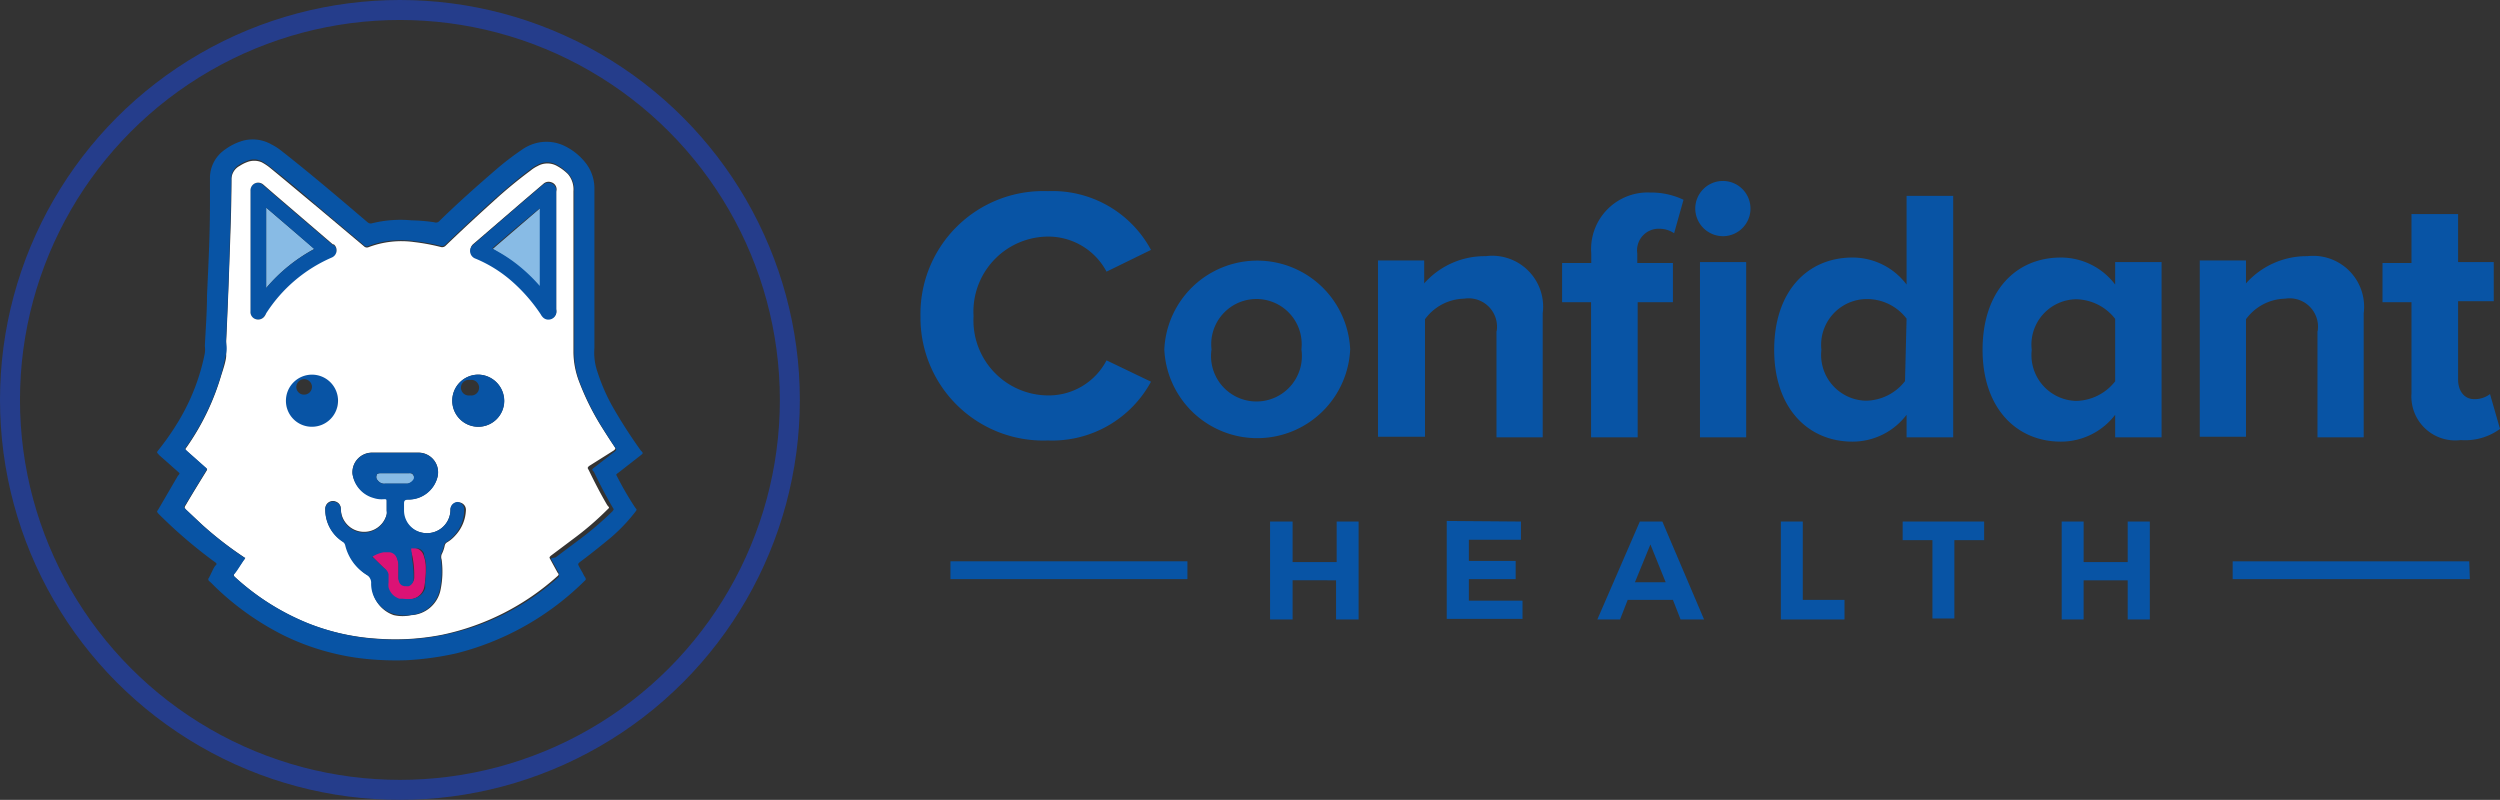<svg xmlns="http://www.w3.org/2000/svg" viewBox="0 0 127.65 40.84"><rect x="0" y="0" width="127.65" height="40.84" fill="#333333" stroke="none"/><defs><style>.cls-1{fill:#88bbe5;}.cls-2{fill:#0854a5;}.cls-3{fill:#fff;}.cls-4{fill:#dc1275;}.cls-5{fill:none;stroke:#253d8b;stroke-miterlimit:10;stroke-width:1.02px;}</style></defs><g id="Layer_2" data-name="Layer 2"><g id="Layer_1-2" data-name="Layer 1"><path class="cls-1" d="M16.05,12.71a8.46,8.46,0,0,0-2.46,2V10.6Z"/><path class="cls-2" d="M16.94,13.19a.4.4,0,0,0,.11-.67l-.05,0L14.06,10l-.6-.52A.4.4,0,0,0,13,9.37a.38.38,0,0,0-.22.37V15.9a.38.38,0,0,0,.28.4.4.4,0,0,0,.45-.17l.08-.1A7.45,7.45,0,0,1,16.94,13.19Zm-3.35,1.52V10.6c.83.71,1.64,1.4,2.46,2.12A8.3,8.3,0,0,0,13.59,14.71Z"/><path class="cls-2" d="M17.25,20.42a1.33,1.33,0,1,0-2.65,0,1.33,1.33,0,1,0,2.65,0Zm-1.72-.27a.39.39,0,0,1-.4-.4.4.4,0,0,1,.39-.39.4.4,0,0,1,.41.4A.4.4,0,0,1,15.53,20.15Z"/><path class="cls-2" d="M47,16.16a6.27,6.27,0,0,1,6.5-6.4,5.71,5.71,0,0,1,5.27,3l-2.27,1.11a3.37,3.37,0,0,0-3-1.79,3.83,3.83,0,0,0-3.79,4.06,3.83,3.83,0,0,0,3.79,4.05,3.33,3.33,0,0,0,3-1.79l2.27,1.09a5.74,5.74,0,0,1-5.27,3A6.27,6.27,0,0,1,47,16.16Z"/><path class="cls-2" d="M59.45,17.84a4.75,4.75,0,0,1,9.49,0,4.75,4.75,0,0,1-9.49,0Zm7,0a2.31,2.31,0,1,0-4.59,0,2.32,2.32,0,1,0,4.59,0Z"/><path class="cls-2" d="M76.42,16.91a1.45,1.45,0,0,0-1.66-1.66,2.54,2.54,0,0,0-2,1.05v6H70.36v-9h2.36v1.17a4.12,4.12,0,0,1,3.14-1.39A2.6,2.6,0,0,1,78.77,16v6.33H76.41V16.91Z"/><path class="cls-2" d="M81.25,15.43H79.76v-2h1.49v-.49a2.89,2.89,0,0,1,3-3.11,3.86,3.86,0,0,1,1.71.37l-.48,1.71a1.34,1.34,0,0,0-.76-.23,1.1,1.1,0,0,0-1.12,1.26v.49h1.82v2H83.62v6.9H81.24v-6.9Zm5.31-4.78A1.41,1.41,0,1,1,88,12.06,1.42,1.42,0,0,1,86.56,10.65Zm.24,2.73h2.36v8.95H86.8Z"/><path class="cls-2" d="M97.35,21.18a3.47,3.47,0,0,1-2.76,1.37c-2.27,0-4-1.71-4-4.69s1.69-4.71,4-4.71a3.45,3.45,0,0,1,2.76,1.38V10h2.38V22.33H97.35Zm0-4.91a2.54,2.54,0,0,0-2-1A2.34,2.34,0,0,0,93,17.86a2.34,2.34,0,0,0,2.27,2.6,2.57,2.57,0,0,0,2-1Z"/><path class="cls-2" d="M108,21.18a3.49,3.49,0,0,1-2.77,1.37c-2.27,0-4-1.71-4-4.69s1.68-4.71,4-4.71A3.47,3.47,0,0,1,108,14.53V13.38h2.37v8.95H108Zm0-4.9a2.58,2.58,0,0,0-2-1,2.32,2.32,0,0,0-2.26,2.59,2.34,2.34,0,0,0,2.26,2.6,2.59,2.59,0,0,0,2-1Z"/><path class="cls-2" d="M118.34,16.91a1.45,1.45,0,0,0-1.66-1.66,2.54,2.54,0,0,0-2,1.05v6h-2.36v-9h2.36v1.17a4.14,4.14,0,0,1,3.14-1.39A2.6,2.6,0,0,1,120.69,16v6.33h-2.36V16.91Z"/><path class="cls-2" d="M123.13,20.1V15.43h-1.48v-2h1.48V10.93h2.38v2.45h1.82v2h-1.82v4c0,.56.3,1,.82,1a1.27,1.27,0,0,0,.81-.26l.51,1.78a3,3,0,0,1-2,.57A2.24,2.24,0,0,1,123.13,20.1Z"/><path class="cls-2" d="M60.63,28.66H48.53v.91h12.1Z"/><path class="cls-2" d="M126.08,28.66H114v.91h12.11Z"/><path class="cls-2" d="M66,26.63V28.7h2.25V26.63h1.12v5H68.22v-2H66v2H64.85v-5Z"/><path class="cls-2" d="M77.66,26.63v.93H75v1.08h2.39v.93H75v1.1h2.74v.93H73.87v-5Z"/><path class="cls-2" d="M85.42,30.63H83.11l-.39,1H81.56l2.17-5h1.15l2.13,5h-1.2Zm-.37-.9-.78-1.93-.79,1.93Z"/><path class="cls-2" d="M92.05,26.63v4h2.13v1H90.93v-5Z"/><path class="cls-2" d="M101.31,26.63v.95H99.79v4H98.67v-4H97.15v-.95Z"/><path class="cls-2" d="M106.39,26.63V28.7h2.25V26.63h1.13v5h-1.13v-2h-2.25v2h-1.12v-5Z"/><path class="cls-3" d="M31.37,22.8c-.23-.34-.46-.7-.68-1.05a13.17,13.17,0,0,1-1.13-2.29A4.3,4.3,0,0,1,29.28,18c0-1.32,0-2.64,0-4V11.54c0-.59,0-1.19,0-1.78A1.21,1.21,0,0,0,29,8.89a2.46,2.46,0,0,0-.55-.41,1,1,0,0,0-1,0,1.69,1.69,0,0,0-.36.23,23.61,23.61,0,0,0-1.9,1.57c-.82.74-1.63,1.49-2.43,2.26a.25.25,0,0,1-.26.07,10.66,10.66,0,0,0-1.35-.25,4.73,4.73,0,0,0-2.33.26.21.21,0,0,1-.24-.05l-2.38-2c-.8-.66-1.59-1.33-2.41-2a2.57,2.57,0,0,0-.44-.29,1,1,0,0,0-.74,0,1.85,1.85,0,0,0-.37.19.78.78,0,0,0-.42.74c0,1.43-.06,2.86-.11,4.29s-.1,2.62-.16,3.93c0,.24,0,.48,0,.72s-.15.7-.25,1a12.55,12.55,0,0,1-1.76,3.67c-.09.13-.1.1,0,.21l.9.8c.18.16.16.11.05.3-.34.55-.68,1.1-1,1.65-.08.13-.08.13,0,.24l.83.77a17.77,17.77,0,0,0,2.11,1.64c.1.07.1.07,0,.18l-.44.64c-.07.11-.07.12,0,.21a12.46,12.46,0,0,0,3.69,2.35,11.56,11.56,0,0,0,3.57.8,12.39,12.39,0,0,0,3.33-.2,12.71,12.71,0,0,0,5.89-3c.07-.06.07-.1,0-.17l-.35-.64c-.08-.15-.08-.13,0-.22l1.16-.87a15.28,15.28,0,0,0,1.73-1.49c.12-.11.11-.09,0-.22-.34-.58-.65-1.18-.94-1.78-.07-.13-.09-.12,0-.22L31.34,23C31.44,22.91,31.44,22.91,31.37,22.8ZM13.52,16.13a.4.4,0,0,1-.45.17.38.38,0,0,1-.28-.4c0-.51,0-1,0-1.52V9.74A.4.4,0,0,1,13,9.37a.4.4,0,0,1,.45.06l.6.52L17,12.48l.05,0a.4.4,0,0,1-.11.67A7.53,7.53,0,0,0,13.59,16,.61.61,0,0,1,13.52,16.13Zm1.08,4.33a1.33,1.33,0,1,1,1.32,1.33A1.32,1.32,0,0,1,14.6,20.46Zm8.64,6.89a1.69,1.69,0,0,1-.41.34.24.24,0,0,0-.12.16,1.79,1.79,0,0,1-.16.46.4.4,0,0,0,0,.26,4.61,4.61,0,0,1-.06,1.57A1.61,1.61,0,0,1,21,31.41a2.05,2.05,0,0,1-.89,0A1.63,1.63,0,0,1,19,29.8a.45.45,0,0,0-.25-.44,2.49,2.49,0,0,1-1.07-1.49.31.31,0,0,0-.14-.2A1.93,1.93,0,0,1,16.61,26a.39.39,0,0,1,.56-.38.37.37,0,0,1,.23.35,1.63,1.63,0,0,0,.05.33,1.19,1.19,0,0,0,2.3-.06.52.52,0,0,0,0-.17v-.48c0-.14,0-.14-.14-.14a1.31,1.31,0,0,1-.52-.06A1.49,1.49,0,0,1,18,24.2,1,1,0,0,1,19,23.11h1.22c.39,0,.78,0,1.17,0a1,1,0,0,1,.95,1.23A1.53,1.53,0,0,1,20.8,25.5c-.22,0-.22,0-.22.22s0,.22,0,.33a1.17,1.17,0,0,0,.93,1.14A1.2,1.2,0,0,0,23,26.06V26a.4.4,0,0,1,.42-.35.38.38,0,0,1,.37.38A2,2,0,0,1,23.24,27.35Zm1.16-5.56a1.33,1.33,0,1,1,.05-2.66,1.34,1.34,0,0,1,1.29,1.36A1.32,1.32,0,0,1,24.4,21.79Zm4-12v6a.65.65,0,0,1,0,.2.4.4,0,0,1-.29.27.39.39,0,0,1-.39-.13.6.6,0,0,1-.09-.13,8.54,8.54,0,0,0-1.42-1.64,6.72,6.72,0,0,0-1.9-1.2.41.41,0,0,1-.12-.72l2.6-2.24.95-.81a.39.39,0,0,1,.39-.09.38.38,0,0,1,.29.36Z"/><path class="cls-4" d="M19,28.4a1.6,1.6,0,0,1,.82-.27.46.46,0,0,1,.43.28,1.18,1.18,0,0,1,.1.42c0,.22,0,.44,0,.66a.4.4,0,1,0,.8,0,4.79,4.79,0,0,0-.09-1.07,1.28,1.28,0,0,0-.11-.33c0-.09,0-.1.07-.11a.55.55,0,0,1,.61.38,1.9,1.9,0,0,1,.11.63,5,5,0,0,1-.07.94.79.79,0,0,1-.65.66,1.59,1.59,0,0,1-.53.05.87.87,0,0,1-.76-.87v-.41A.4.4,0,0,0,19.6,29l-.5-.49Z"/><path class="cls-1" d="M20.18,24.16c.24,0,.47,0,.71,0a.22.22,0,0,1,.22.11.23.23,0,0,1,0,.25.43.43,0,0,1-.36.18H19.63a.42.42,0,0,1-.35-.18.23.23,0,0,1-.05-.25c0-.09.12-.11.22-.11S19.93,24.16,20.18,24.16Z"/><path class="cls-1" d="M25.15,12.72l2.43-2.09h0v4.06a9.15,9.15,0,0,0-1.14-1.11A8.29,8.29,0,0,0,25.15,12.72Z"/><path class="cls-2" d="M29.89,29.5a1.57,1.57,0,0,1-.14-.25c-.07-.12-.14-.24-.2-.36s0-.11,0-.14l.07-.06c.46-.34.91-.7,1.35-1.06a8.77,8.77,0,0,0,1.45-1.47c.12-.16.1-.12,0-.26a16,16,0,0,1-.9-1.55c-.08-.14-.07-.12.05-.21l1.14-.89c.14-.11.14-.11,0-.26a25.5,25.5,0,0,1-1.45-2.26A9.61,9.61,0,0,1,30.51,19a3,3,0,0,1-.16-1.22c0-.13,0-.26,0-.4V13.82h0c0-1,0-2,0-3,0-.42,0-.84,0-1.27a2.11,2.11,0,0,0-.47-1.26,3.08,3.08,0,0,0-1.1-.86,2.12,2.12,0,0,0-1.29-.15,2.22,2.22,0,0,0-.82.35,14.36,14.36,0,0,0-1.31,1c-1,.86-2,1.75-2.92,2.65a.23.23,0,0,1-.26.07A8.84,8.84,0,0,0,21,11.25a6,6,0,0,0-2,.15.24.24,0,0,1-.23-.05l-1-.85c-1.12-.95-2.24-1.89-3.39-2.79a2.78,2.78,0,0,0-.51-.33,1.93,1.93,0,0,0-1.52-.18,2.93,2.93,0,0,0-.88.45,1.76,1.76,0,0,0-.75,1.4c0,.47,0,.95,0,1.43,0,1.53-.08,3.07-.15,4.6,0,.86-.07,1.73-.11,2.59a1.47,1.47,0,0,1,0,.36,10.8,10.8,0,0,1-1.24,3.3,13.27,13.27,0,0,1-1.09,1.6c-.15.2-.14.14,0,.31l.95.84c.12.11.11.09,0,.22L8.09,26c-.08.13-.1.1,0,.23A24.53,24.53,0,0,0,11,28.72c.07.05.08.09,0,.16s-.22.42-.33.62a.11.11,0,0,0,0,.16,3.57,3.57,0,0,1,.28.27,14.17,14.17,0,0,0,3.53,2.51,12.46,12.46,0,0,0,4.38,1.22,15.39,15.39,0,0,0,1.92.05,15.28,15.28,0,0,0,2.52-.35,14.24,14.24,0,0,0,6.55-3.7C29.92,29.61,29.92,29.57,29.89,29.5Zm-1.7-.87.35.64c0,.08,0,.12,0,.18a12.4,12.4,0,0,1-9.22,3.18,11.56,11.56,0,0,1-3.57-.8A12.36,12.36,0,0,1,12,29.47c-.1-.08-.1-.09,0-.2s.29-.43.44-.65.07-.1,0-.17a18.87,18.87,0,0,1-2.11-1.64L9.48,26c-.11-.11-.11-.11,0-.25.33-.55.67-1.1,1-1.65.11-.18.13-.13-.05-.29l-.9-.8c-.12-.11-.11-.08,0-.22a12.38,12.38,0,0,0,1.76-3.66c.1-.35.18-.7.25-1.05s0-.48,0-.71c.06-1.31.12-2.63.16-3.94s.09-2.86.11-4.28a.8.8,0,0,1,.42-.75,2.53,2.53,0,0,1,.37-.18.87.87,0,0,1,.74,0,2.57,2.57,0,0,1,.44.29c.82.64,1.61,1.3,2.41,2l2.38,2a.19.19,0,0,0,.24.05,4.73,4.73,0,0,1,2.33-.25,10.31,10.31,0,0,1,1.35.24.23.23,0,0,0,.26-.07c.8-.76,1.61-1.52,2.43-2.26.62-.54,1.23-1.08,1.9-1.57a1.69,1.69,0,0,1,.36-.23,1,1,0,0,1,1,0,2.2,2.2,0,0,1,.54.41,1.16,1.16,0,0,1,.34.86c0,.6,0,1.19,0,1.78V14c0,1.33,0,2.65,0,4a4.34,4.34,0,0,0,.28,1.51,13.07,13.07,0,0,0,1.13,2.28c.22.36.45.72.68,1.06.07.11.07.11,0,.19l-1.08.84c-.13.11-.11.09,0,.22.29.61.6,1.2.94,1.79.08.13.09.1,0,.22a16.38,16.38,0,0,1-1.74,1.48l-1.16.87C28.11,28.51,28.11,28.49,28.19,28.63Z"/><path class="cls-2" d="M28.4,16a.65.65,0,0,0,0-.2V9.71a.38.38,0,0,0-.29-.36.39.39,0,0,0-.39.09l-.95.81-2.6,2.24a.41.41,0,0,0,.12.72,6.72,6.72,0,0,1,1.9,1.2,8.54,8.54,0,0,1,1.42,1.64.6.6,0,0,0,.09.13.39.39,0,0,0,.39.13A.4.4,0,0,0,28.4,16Zm-.78-1.33a8.49,8.49,0,0,0-1.14-1.11,7.44,7.44,0,0,0-1-.68l-.35-.2h0l1.22-1.05,1.21-1h0a.13.13,0,0,1,0,.06v4Z"/><path class="cls-2" d="M23.37,25.63A.38.38,0,0,0,23,26v.08a1.2,1.2,0,0,1-1.44,1.12,1.16,1.16,0,0,1-.93-1.13c0-.11,0-.23,0-.34s0-.22.22-.22a1.52,1.52,0,0,0,1.49-1.15,1,1,0,0,0-.95-1.24c-.39,0-.78,0-1.17,0H19A1,1,0,0,0,18,24.2a1.48,1.48,0,0,0,1.08,1.23,1.31,1.31,0,0,0,.52.06c.14,0,.14,0,.14.14v.47a.55.55,0,0,1,0,.18,1.19,1.19,0,0,1-2.3.06A1.88,1.88,0,0,1,17.4,26a.37.37,0,0,0-.23-.35.39.39,0,0,0-.56.37,1.94,1.94,0,0,0,.88,1.64.29.29,0,0,1,.14.2,2.44,2.44,0,0,0,1.07,1.48.47.47,0,0,1,.25.45,1.61,1.61,0,0,0,1.16,1.56,2.22,2.22,0,0,0,.89.05,1.63,1.63,0,0,0,1.45-1.28,4.54,4.54,0,0,0,.06-1.56.4.4,0,0,1,0-.26,1.93,1.93,0,0,0,.16-.46.24.24,0,0,1,.12-.16,1.73,1.73,0,0,0,.41-.35,1.93,1.93,0,0,0,.5-1.33A.38.38,0,0,0,23.37,25.63Zm-3.73-.93a.43.43,0,0,1-.36-.18.23.23,0,0,1-.05-.25c0-.09.12-.11.22-.11s.48,0,.73,0,.47,0,.71,0H21a.19.19,0,0,1,.1.08.25.25,0,0,1,0,.26L21,24.6a.61.61,0,0,1-.18.09H19.64Zm2.07,5,0,.2a.5.5,0,0,1,0,.13.61.61,0,0,1-.05.12.8.8,0,0,1-.13.19.94.94,0,0,1-.43.23,2,2,0,0,1-.54,0l-.16,0a.42.42,0,0,1-.14-.06h0a.57.57,0,0,1-.13-.08.84.84,0,0,1-.29-.44,1,1,0,0,1,0-.25v-.41A.49.49,0,0,0,19.6,29l-.5-.49L19,28.44l0,0h0l.09-.06a1.58,1.58,0,0,1,.5-.18l.1,0h.2a.44.44,0,0,1,.36.27h0a1.58,1.58,0,0,1,.09.31s0,.07,0,.11c0,.22,0,.44,0,.66a.59.59,0,0,0,.05.19.22.22,0,0,0,.05.08l0,0,.05.05a.44.44,0,0,0,.16.06h.08a.42.42,0,0,0,.15,0,.4.4,0,0,0,.24-.38,5.46,5.46,0,0,0-.09-1.07c0-.06,0-.11,0-.17L21,28.09A.23.23,0,0,1,21,28v0h.24l.1,0a.38.38,0,0,1,.22.13.34.34,0,0,1,.09.14.2.2,0,0,1,0,.08,1.9,1.9,0,0,1,.11.63A6,6,0,0,1,21.71,29.73Z"/><path class="cls-2" d="M24.45,19.13a1.33,1.33,0,1,0,1.3,1.35A1.35,1.35,0,0,0,24.45,19.13ZM24,20.19a.4.4,0,1,1,0-.79.4.4,0,1,1,0,.79Z"/><circle class="cls-5" cx="20.42" cy="20.42" r="19.91"/></g></g></svg>